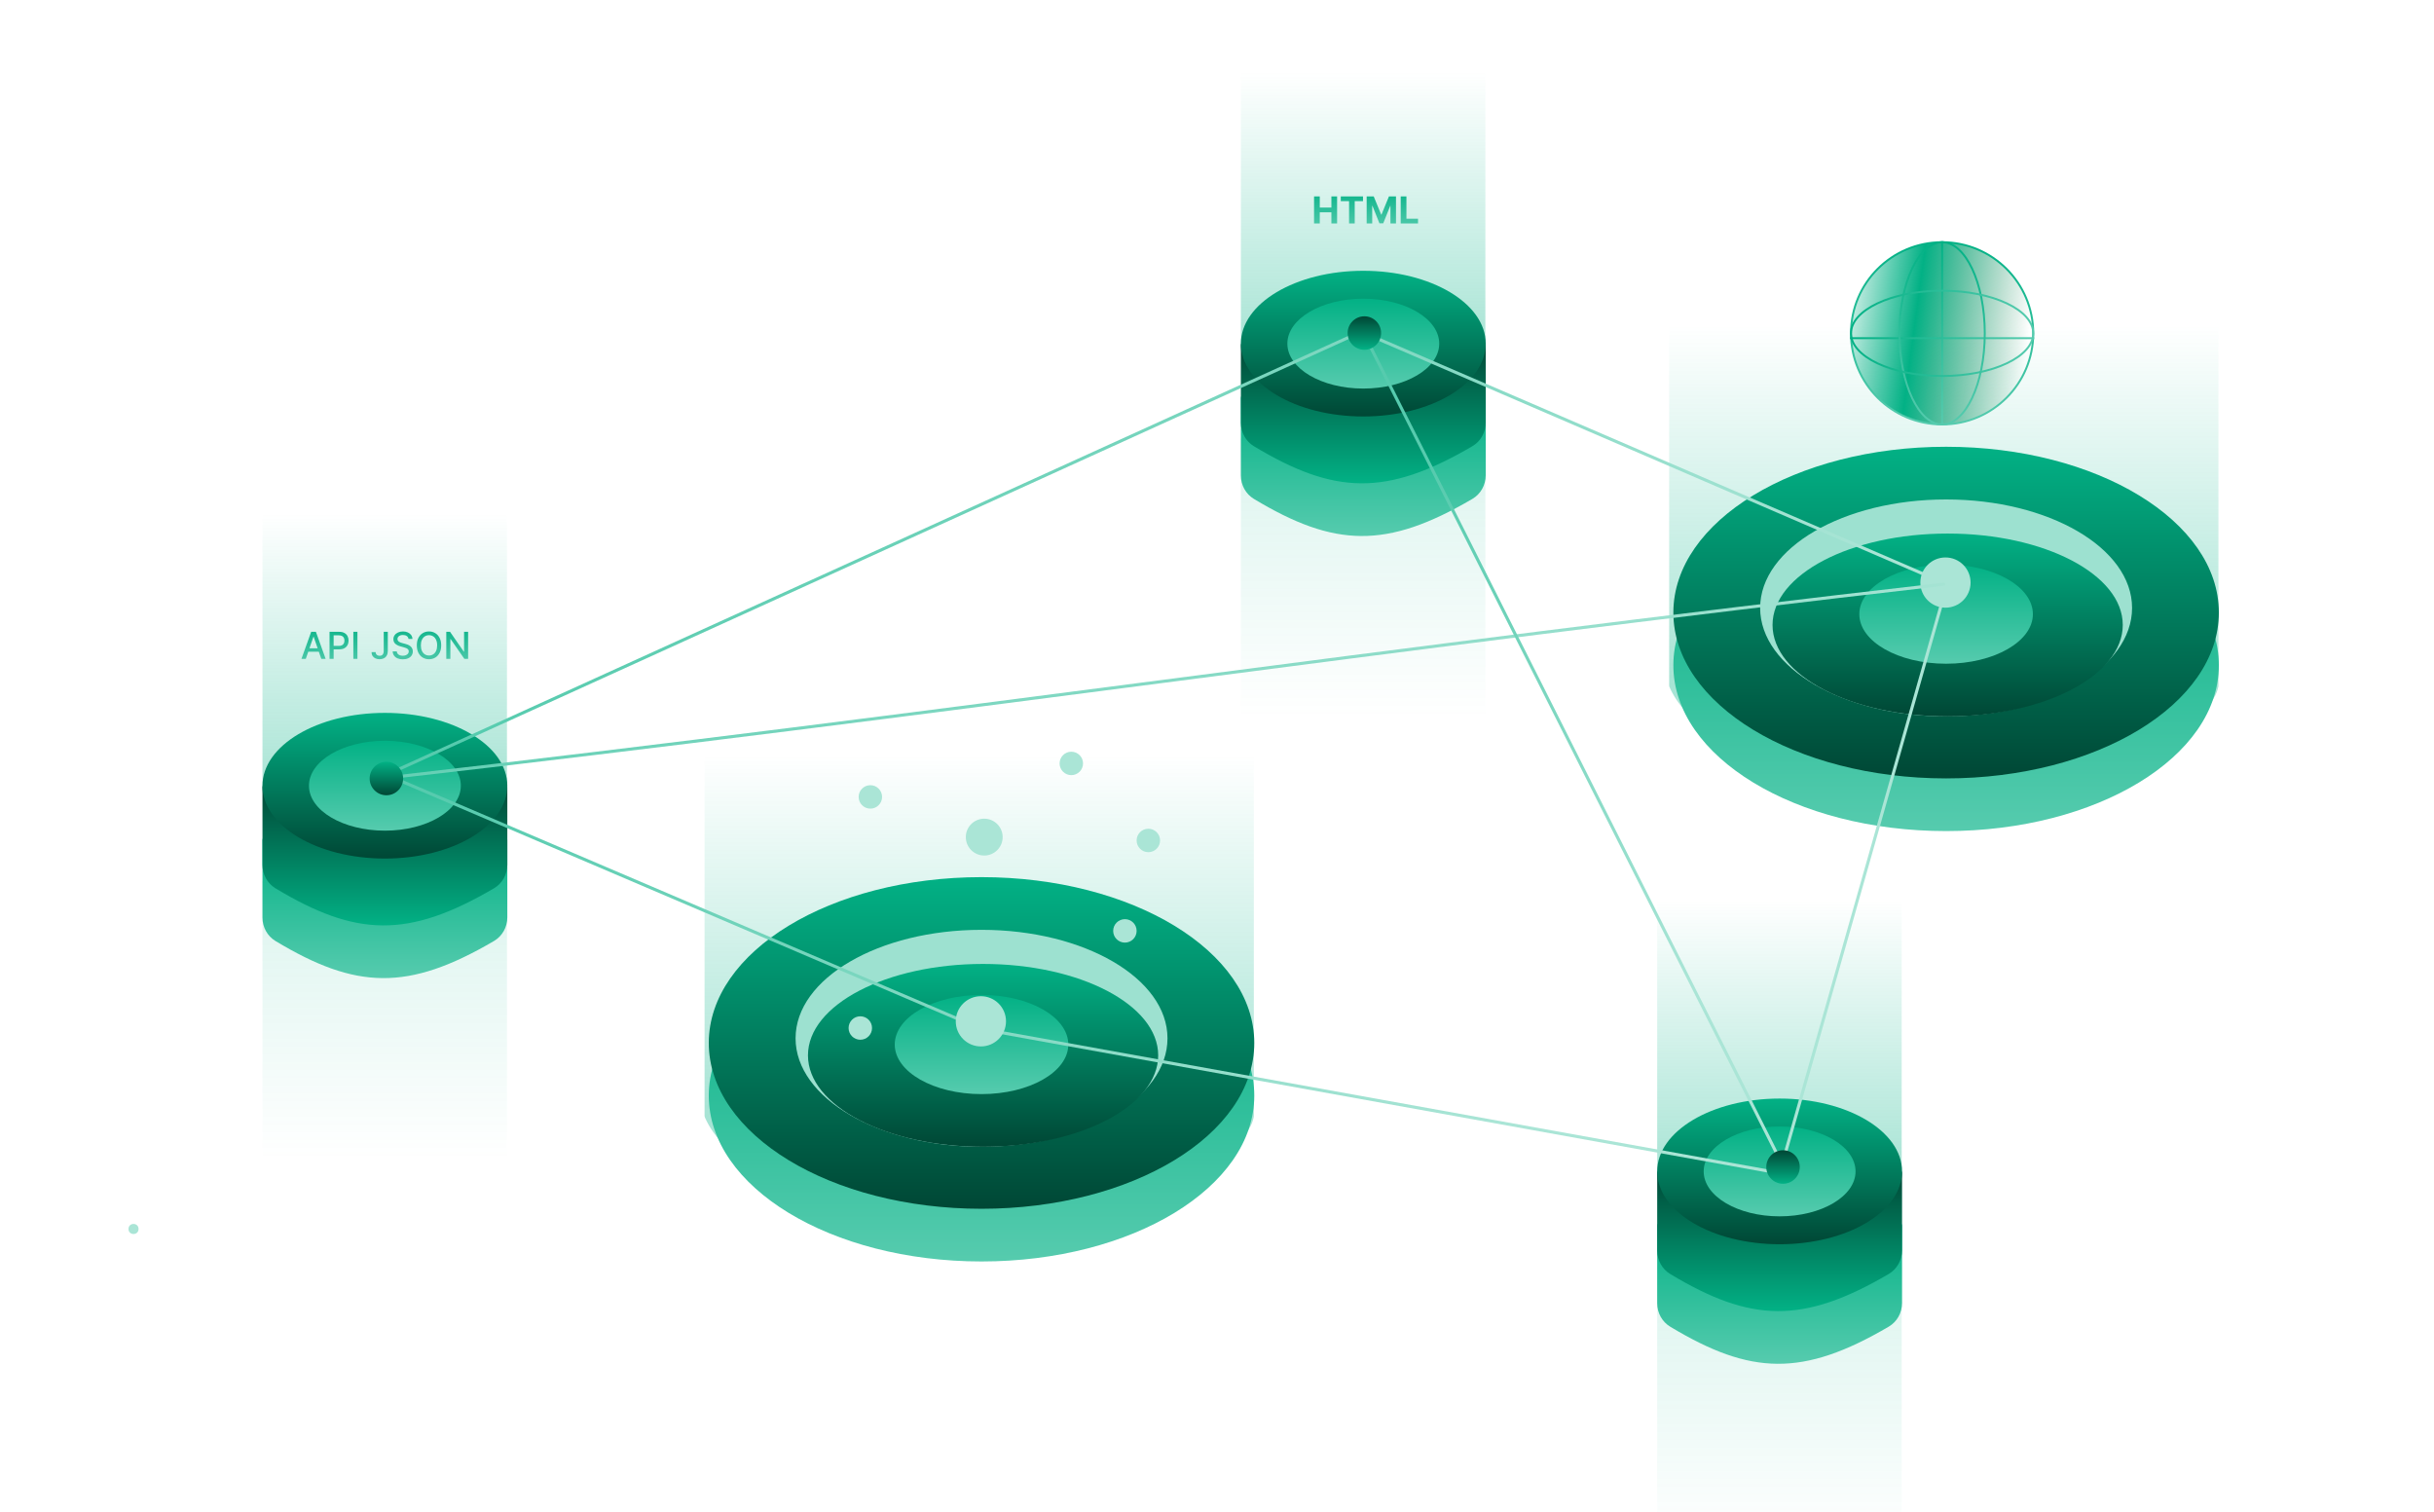 <svg width="644" height="400" viewBox="0 0 644 400" fill="none" xmlns="http://www.w3.org/2000/svg">
<g clip-path="url(#clip0_148_1577)">
<path d="M503.158 311.57C500.945 331.484 445.695 340.348 438.495 311.677C438.477 311.607 438.468 311.534 438.468 311.462V238.905C438.468 238.416 438.865 238.019 439.354 238.019H502.272C502.761 238.019 503.158 238.416 503.158 238.905V311.57Z" fill="url(#paint0_linear_148_1577)" fill-opacity="0.5"/>
<path d="M503.158 335.313C500.945 315.399 445.695 306.534 438.495 335.206C438.477 335.275 438.468 335.349 438.468 335.42V407.977C438.468 408.467 438.865 408.864 439.354 408.864H502.272C502.761 408.864 503.158 408.467 503.158 407.977V335.313Z" fill="url(#paint1_linear_148_1577)" fill-opacity="0.2"/>
<path d="M438.468 344.839V324.284C438.468 323.831 438.835 323.464 439.288 323.464H502.432C502.885 323.464 503.252 323.831 503.252 324.284V344.784C503.252 347.335 501.931 349.724 499.73 351.014C476.962 364.362 463.234 363.863 441.916 351.025C439.757 349.725 438.468 347.36 438.468 344.839Z" fill="url(#paint2_linear_148_1577)"/>
<path d="M438.468 330.898V310.343C438.468 309.89 438.835 309.523 439.288 309.523H502.432C502.885 309.523 503.252 309.89 503.252 310.343V330.843C503.252 333.394 501.931 335.784 499.73 337.074C476.962 350.421 463.234 349.922 441.916 337.085C439.757 335.784 438.468 333.419 438.468 330.898Z" fill="url(#paint3_linear_148_1577)"/>
<ellipse cx="470.86" cy="309.933" rx="32.392" ry="19.271" fill="url(#paint4_linear_148_1577)"/>
<ellipse cx="470.86" cy="309.933" rx="20.091" ry="11.891" fill="url(#paint5_linear_148_1577)"/>
<path d="M331.733 295.523C326.52 321.361 202.696 332.828 186.491 295.608C186.443 295.498 186.419 295.381 186.419 295.261V165.659C186.419 165.17 186.816 164.773 187.306 164.773H330.863C331.353 164.773 331.749 165.17 331.749 165.659V295.358C331.749 295.414 331.744 295.468 331.733 295.523Z" fill="url(#paint6_linear_148_1577)" fill-opacity="0.5"/>
<ellipse cx="259.698" cy="289.892" rx="72.164" ry="43.873" fill="url(#paint7_linear_148_1577)"/>
<ellipse cx="259.698" cy="275.951" rx="72.164" ry="43.873" fill="url(#paint8_linear_148_1577)"/>
<ellipse cx="259.698" cy="274.721" rx="49.203" ry="28.702" fill="#9DE1D0"/>
<ellipse cx="260.108" cy="279.232" rx="46.333" ry="24.191" fill="url(#paint9_linear_148_1577)"/>
<ellipse cx="259.697" cy="276.361" rx="22.961" ry="13.121" fill="url(#paint10_linear_148_1577)"/>
<g filter="url(#filter0_f_148_1577)">
<circle cx="3.102" cy="3.102" r="3.102" transform="matrix(1 0 0 -1 227.182 213.955)" fill="#AAE5D6"/>
</g>
<g filter="url(#filter1_f_148_1577)">
<circle cx="3.102" cy="3.102" r="3.102" transform="matrix(1 0 0 -1 224.524 275.1)" fill="#AAE5D6"/>
</g>
<g filter="url(#filter2_f_148_1577)">
<circle cx="4.874" cy="4.874" r="4.874" transform="matrix(1 0 0 -1 255.54 226.361)" fill="#AAE5D6"/>
</g>
<g filter="url(#filter3_f_148_1577)">
<circle cx="3.102" cy="3.102" r="3.102" transform="matrix(1 0 0 -1 280.352 205.093)" fill="#AAE5D6"/>
</g>
<g filter="url(#filter4_f_148_1577)">
<circle cx="3.102" cy="3.102" r="3.102" transform="matrix(1 0 0 -1 300.734 225.475)" fill="#AAE5D6"/>
</g>
<g filter="url(#filter5_f_148_1577)">
<circle cx="3.102" cy="3.102" r="3.102" transform="matrix(1 0 0 -1 294.53 249.401)" fill="#AAE5D6"/>
</g>
<path d="M134.136 209.524C131.923 229.438 76.673 238.302 69.473 209.631C69.456 209.562 69.446 209.488 69.446 209.417V136.859C69.446 136.37 69.843 135.973 70.332 135.973H133.25C133.739 135.973 134.136 136.37 134.136 136.859V209.524Z" fill="url(#paint11_linear_148_1577)" fill-opacity="0.5"/>
<path d="M134.136 233.267C131.923 213.353 76.673 204.488 69.473 233.16C69.456 233.229 69.446 233.303 69.446 233.374V305.932C69.446 306.421 69.843 306.818 70.332 306.818H133.25C133.739 306.818 134.136 306.421 134.136 305.932V233.267Z" fill="url(#paint12_linear_148_1577)" fill-opacity="0.2"/>
<path d="M69.446 242.793V222.238C69.446 221.785 69.813 221.418 70.266 221.418H133.41C133.863 221.418 134.23 221.785 134.23 222.238V242.738C134.23 245.289 132.909 247.678 130.709 248.968C107.94 262.316 94.212 261.817 72.894 248.979C70.735 247.679 69.446 245.314 69.446 242.793Z" fill="url(#paint13_linear_148_1577)"/>
<path d="M69.446 228.852V208.297C69.446 207.845 69.813 207.477 70.266 207.477H133.41C133.863 207.477 134.23 207.845 134.23 208.297V228.797C134.23 231.348 132.909 233.738 130.709 235.028C107.94 248.375 94.212 247.876 72.894 235.039C70.735 233.738 69.446 231.373 69.446 228.852Z" fill="url(#paint14_linear_148_1577)"/>
<ellipse cx="101.838" cy="207.887" rx="32.392" ry="19.271" fill="url(#paint15_linear_148_1577)"/>
<ellipse cx="101.838" cy="207.887" rx="20.091" ry="11.891" fill="url(#paint16_linear_148_1577)"/>
<g filter="url(#filter6_d_148_1577)">
<path d="M80.906 170.785H79.759L82.335 163.626H83.583L86.16 170.785H85.013L82.989 164.927H82.933L80.906 170.785ZM81.098 167.982H84.817V168.891H81.098V167.982ZM87.193 170.785V163.626H89.745C90.302 163.626 90.764 163.728 91.129 163.931C91.495 164.133 91.769 164.411 91.951 164.762C92.133 165.112 92.224 165.506 92.224 165.944C92.224 166.384 92.132 166.781 91.947 167.132C91.766 167.482 91.491 167.759 91.122 167.964C90.757 168.167 90.296 168.269 89.742 168.269H87.987V167.353H89.644C89.996 167.353 90.281 167.292 90.5 167.171C90.719 167.047 90.88 166.88 90.983 166.668C91.085 166.456 91.136 166.214 91.136 165.944C91.136 165.674 91.085 165.434 90.983 165.224C90.88 165.014 90.718 164.85 90.497 164.731C90.278 164.612 89.989 164.553 89.63 164.553H88.274V170.785H87.193ZM94.57 163.626V170.785H93.49V163.626H94.57ZM101.53 163.626H102.607V168.702C102.607 169.161 102.516 169.554 102.334 169.88C102.155 170.206 101.902 170.456 101.576 170.628C101.25 170.798 100.867 170.883 100.429 170.883C100.026 170.883 99.664 170.81 99.342 170.663C99.023 170.516 98.77 170.303 98.584 170.023C98.4 169.741 98.308 169.399 98.308 168.996H99.381C99.381 169.194 99.426 169.365 99.517 169.509C99.61 169.654 99.737 169.767 99.898 169.849C100.061 169.928 100.248 169.967 100.457 169.967C100.686 169.967 100.879 169.92 101.038 169.824C101.198 169.726 101.321 169.583 101.405 169.394C101.489 169.205 101.53 168.975 101.53 168.702V163.626ZM108.084 165.507C108.046 165.176 107.893 164.92 107.622 164.738C107.352 164.554 107.012 164.462 106.602 164.462C106.308 164.462 106.054 164.508 105.84 164.602C105.625 164.693 105.459 164.818 105.34 164.979C105.223 165.138 105.165 165.318 105.165 165.521C105.165 165.691 105.205 165.838 105.284 165.961C105.365 166.085 105.471 166.189 105.602 166.273C105.735 166.354 105.877 166.423 106.028 166.479C106.18 166.532 106.325 166.577 106.465 166.612L107.164 166.793C107.393 166.849 107.627 166.925 107.867 167.021C108.107 167.116 108.33 167.242 108.535 167.398C108.74 167.554 108.905 167.748 109.031 167.978C109.159 168.209 109.223 168.485 109.223 168.807C109.223 169.212 109.118 169.572 108.909 169.887C108.701 170.202 108.4 170.45 108.003 170.632C107.61 170.813 107.133 170.904 106.574 170.904C106.038 170.904 105.574 170.819 105.182 170.649C104.791 170.479 104.484 170.238 104.263 169.925C104.042 169.611 103.919 169.238 103.896 168.807H104.98C105.001 169.066 105.085 169.281 105.231 169.454C105.381 169.624 105.57 169.751 105.801 169.835C106.034 169.916 106.289 169.957 106.567 169.957C106.872 169.957 107.143 169.909 107.381 169.814C107.621 169.716 107.81 169.581 107.947 169.408C108.085 169.233 108.154 169.029 108.154 168.796C108.154 168.584 108.093 168.411 107.972 168.276C107.853 168.14 107.691 168.029 107.486 167.94C107.283 167.851 107.054 167.773 106.797 167.706L105.951 167.475C105.378 167.319 104.924 167.089 104.588 166.786C104.255 166.483 104.088 166.083 104.088 165.584C104.088 165.171 104.2 164.811 104.424 164.504C104.648 164.196 104.951 163.957 105.333 163.787C105.715 163.615 106.146 163.529 106.626 163.529C107.111 163.529 107.538 163.614 107.909 163.784C108.282 163.954 108.575 164.188 108.79 164.486C109.004 164.782 109.116 165.123 109.125 165.507H108.084ZM116.733 167.206C116.733 167.97 116.593 168.627 116.313 169.177C116.034 169.725 115.65 170.147 115.163 170.443C114.678 170.736 114.127 170.883 113.51 170.883C112.89 170.883 112.336 170.736 111.849 170.443C111.365 170.147 110.982 169.724 110.703 169.174C110.423 168.624 110.283 167.968 110.283 167.206C110.283 166.442 110.423 165.786 110.703 165.238C110.982 164.688 111.365 164.266 111.849 163.973C112.336 163.677 112.89 163.529 113.51 163.529C114.127 163.529 114.678 163.677 115.163 163.973C115.65 164.266 116.034 164.688 116.313 165.238C116.593 165.786 116.733 166.442 116.733 167.206ZM115.663 167.206C115.663 166.623 115.569 166.133 115.38 165.734C115.193 165.333 114.937 165.03 114.611 164.825C114.287 164.618 113.92 164.514 113.51 164.514C113.097 164.514 112.729 164.618 112.405 164.825C112.081 165.03 111.825 165.333 111.636 165.734C111.45 166.133 111.356 166.623 111.356 167.206C111.356 167.788 111.45 168.28 111.636 168.681C111.825 169.08 112.081 169.382 112.405 169.59C112.729 169.795 113.097 169.897 113.51 169.897C113.92 169.897 114.287 169.795 114.611 169.59C114.937 169.382 115.193 169.08 115.38 168.681C115.569 168.28 115.663 167.788 115.663 167.206ZM123.857 163.626V170.785H122.865L119.226 165.535H119.159V170.785H118.079V163.626H119.079L122.721 168.884H122.788V163.626H123.857Z" fill="url(#paint17_linear_148_1577)"/>
</g>
<path d="M586.947 181.652C581.734 207.49 457.91 218.957 441.704 181.736C441.656 181.627 441.633 181.509 441.633 181.39V51.788C441.633 51.298 442.03 50.902 442.519 50.902H586.077C586.566 50.902 586.963 51.298 586.963 51.788V181.486C586.963 181.542 586.958 181.597 586.947 181.652Z" fill="url(#paint18_linear_148_1577)" fill-opacity="0.5"/>
<ellipse cx="514.911" cy="176.021" rx="72.164" ry="43.873" fill="url(#paint19_linear_148_1577)"/>
<ellipse cx="514.911" cy="162.08" rx="72.164" ry="43.873" fill="url(#paint20_linear_148_1577)"/>
<ellipse cx="514.911" cy="160.85" rx="49.203" ry="28.702" fill="#9DE1D0"/>
<ellipse cx="515.32" cy="165.36" rx="46.333" ry="24.191" fill="url(#paint21_linear_148_1577)"/>
<ellipse cx="514.911" cy="162.49" rx="22.961" ry="13.121" fill="url(#paint22_linear_148_1577)"/>
<circle cx="514.741" cy="154.139" r="6.646" fill="#AAE5D6"/>
<path d="M393.006 92.551C390.794 112.465 335.543 121.329 328.343 92.658C328.326 92.589 328.317 92.515 328.317 92.444V19.886C328.317 19.397 328.714 19 329.203 19H392.12C392.61 19 393.006 19.397 393.006 19.886V92.551Z" fill="url(#paint23_linear_148_1577)" fill-opacity="0.5"/>
<path d="M393.006 116.294C390.794 96.38 335.543 87.516 328.343 116.187C328.326 116.256 328.317 116.33 328.317 116.401V188.959C328.317 189.448 328.714 189.845 329.203 189.845H392.12C392.61 189.845 393.006 189.448 393.006 188.959V116.294Z" fill="url(#paint24_linear_148_1577)" fill-opacity="0.2"/>
<path d="M328.317 125.82V105.265C328.317 104.812 328.684 104.445 329.137 104.445H392.281C392.734 104.445 393.101 104.812 393.101 105.265V125.765C393.101 128.316 391.78 130.706 389.579 131.996C366.811 145.343 353.083 144.844 331.765 132.007C329.605 130.706 328.317 128.341 328.317 125.82Z" fill="url(#paint25_linear_148_1577)"/>
<path d="M328.317 111.879V91.325C328.317 90.872 328.684 90.504 329.137 90.504H392.281C392.734 90.504 393.101 90.872 393.101 91.325V111.824C393.101 114.375 391.78 116.765 389.579 118.055C366.811 131.402 353.083 130.903 331.765 118.066C329.605 116.765 328.317 114.4 328.317 111.879Z" fill="url(#paint26_linear_148_1577)"/>
<ellipse cx="360.709" cy="90.915" rx="32.392" ry="19.271" fill="url(#paint27_linear_148_1577)"/>
<ellipse cx="360.709" cy="90.915" rx="20.091" ry="11.891" fill="url(#paint28_linear_148_1577)"/>
<g filter="url(#filter7_d_148_1577)">
<path d="M347.68 55.585V48.426H349.194V51.38H352.266V48.426H353.776V55.585H352.266V52.627H349.194V55.585H347.68ZM354.751 49.674V48.426H360.631V49.674H358.439V55.585H356.943V49.674H354.751ZM361.599 48.426H363.466L365.437 53.236H365.521L367.493 48.426H369.359V55.585H367.891V50.925H367.832L365.979 55.55H364.979L363.127 50.908H363.067V55.585H361.599V48.426ZM370.606 55.585V48.426H372.12V54.337H375.189V55.585H370.606Z" fill="url(#paint29_linear_148_1577)"/>
</g>
<g filter="url(#filter8_d_148_1577)">
<circle cx="513.854" cy="87.677" r="24.11" fill="url(#paint30_linear_148_1577)" stroke="url(#paint31_linear_148_1577)" stroke-width="0.518"/>
<path d="M513.855 63.308V112.047" stroke="url(#paint32_linear_148_1577)" stroke-width="0.518"/>
<path d="M489.485 88.96H538.224" stroke="url(#paint33_linear_148_1577)" stroke-width="0.518"/>
<path d="M513.854 63.567C516.883 63.567 519.704 66.169 521.783 70.557C523.852 74.925 525.138 80.978 525.138 87.677C525.138 94.377 523.852 100.43 521.783 104.798C519.704 109.186 516.883 111.787 513.854 111.787C510.825 111.787 508.005 109.186 505.926 104.798C503.857 100.43 502.57 94.377 502.57 87.677C502.57 80.978 503.857 74.925 505.926 70.557C508.005 66.169 510.825 63.567 513.854 63.567Z" stroke="url(#paint34_linear_148_1577)" stroke-width="0.518"/>
<path d="M489.744 87.678C489.744 84.649 492.346 81.828 496.734 79.749C501.102 77.68 507.155 76.394 513.854 76.394C520.554 76.394 526.607 77.68 530.976 79.749C535.364 81.828 537.965 84.649 537.965 87.678C537.965 90.707 535.363 93.527 530.976 95.605C526.607 97.674 520.554 98.962 513.854 98.962C507.155 98.962 501.102 97.674 496.734 95.605C492.347 93.527 489.744 90.707 489.744 87.678Z" stroke="url(#paint35_linear_148_1577)" stroke-width="0.518"/>
</g>
<path d="M360.153 87.75L102.248 205.017L259.697 272.261L470.86 310.393L515.183 154.582L360.153 87.75Z" stroke="url(#paint36_linear_148_1577)" stroke-width="0.82" stroke-linecap="round"/>
<path d="M102.248 205.837C253.405 188.544 363.14 171.876 514.297 154.582" stroke="url(#paint37_linear_148_1577)" stroke-width="0.82" stroke-linecap="round"/>
<path d="M360.549 87.677L472.09 309.163" stroke="url(#paint38_linear_148_1577)" stroke-width="0.82" stroke-linecap="round"/>
<circle cx="360.992" cy="88.12" r="4.431" fill="url(#paint39_linear_148_1577)"/>
<circle cx="471.762" cy="308.774" r="4.431" fill="url(#paint40_linear_148_1577)"/>
<circle cx="102.235" cy="205.979" r="4.431" fill="url(#paint41_linear_148_1577)"/>
<circle cx="259.528" cy="270.226" r="6.646" fill="#AAE5D6"/>
<g filter="url(#filter9_f_148_1577)">
<circle cx="1.329" cy="1.329" r="1.329" transform="matrix(1 0 0 -1 34 326.497)" fill="#AAE5D6"/>
</g>
</g>
<defs>
<filter id="filter0_f_148_1577" x="223.637" y="204.207" width="13.292" height="13.292" filterUnits="userSpaceOnUse" color-interpolation-filters="sRGB">
<feFlood flood-opacity="0" result="BackgroundImageFix"/>
<feBlend mode="normal" in="SourceGraphic" in2="BackgroundImageFix" result="shape"/>
<feGaussianBlur stdDeviation="1.772" result="effect1_foregroundBlur_148_1577"/>
</filter>
<filter id="filter1_f_148_1577" x="220.979" y="265.352" width="13.292" height="13.292" filterUnits="userSpaceOnUse" color-interpolation-filters="sRGB">
<feFlood flood-opacity="0" result="BackgroundImageFix"/>
<feBlend mode="normal" in="SourceGraphic" in2="BackgroundImageFix" result="shape"/>
<feGaussianBlur stdDeviation="1.772" result="effect1_foregroundBlur_148_1577"/>
</filter>
<filter id="filter2_f_148_1577" x="251.995" y="213.069" width="16.837" height="16.837" filterUnits="userSpaceOnUse" color-interpolation-filters="sRGB">
<feFlood flood-opacity="0" result="BackgroundImageFix"/>
<feBlend mode="normal" in="SourceGraphic" in2="BackgroundImageFix" result="shape"/>
<feGaussianBlur stdDeviation="1.772" result="effect1_foregroundBlur_148_1577"/>
</filter>
<filter id="filter3_f_148_1577" x="276.807" y="195.345" width="13.292" height="13.292" filterUnits="userSpaceOnUse" color-interpolation-filters="sRGB">
<feFlood flood-opacity="0" result="BackgroundImageFix"/>
<feBlend mode="normal" in="SourceGraphic" in2="BackgroundImageFix" result="shape"/>
<feGaussianBlur stdDeviation="1.772" result="effect1_foregroundBlur_148_1577"/>
</filter>
<filter id="filter4_f_148_1577" x="297.189" y="215.727" width="13.292" height="13.292" filterUnits="userSpaceOnUse" color-interpolation-filters="sRGB">
<feFlood flood-opacity="0" result="BackgroundImageFix"/>
<feBlend mode="normal" in="SourceGraphic" in2="BackgroundImageFix" result="shape"/>
<feGaussianBlur stdDeviation="1.772" result="effect1_foregroundBlur_148_1577"/>
</filter>
<filter id="filter5_f_148_1577" x="290.986" y="239.653" width="13.292" height="13.292" filterUnits="userSpaceOnUse" color-interpolation-filters="sRGB">
<feFlood flood-opacity="0" result="BackgroundImageFix"/>
<feBlend mode="normal" in="SourceGraphic" in2="BackgroundImageFix" result="shape"/>
<feGaussianBlur stdDeviation="1.772" result="effect1_foregroundBlur_148_1577"/>
</filter>
<filter id="filter6_d_148_1577" x="76.215" y="163.529" width="51.187" height="14.465" filterUnits="userSpaceOnUse" color-interpolation-filters="sRGB">
<feFlood flood-opacity="0" result="BackgroundImageFix"/>
<feColorMatrix in="SourceAlpha" type="matrix" values="0 0 0 0 0 0 0 0 0 0 0 0 0 0 0 0 0 0 127 0" result="hardAlpha"/>
<feOffset dy="3.545"/>
<feGaussianBlur stdDeviation="1.772"/>
<feComposite in2="hardAlpha" operator="out"/>
<feColorMatrix type="matrix" values="0 0 0 0 0.337 0 0 0 0 0.796 0 0 0 0 0.682 0 0 0 0.2 0"/>
<feBlend mode="normal" in2="BackgroundImageFix" result="effect1_dropShadow_148_1577"/>
<feBlend mode="normal" in="SourceGraphic" in2="effect1_dropShadow_148_1577" result="shape"/>
</filter>
<filter id="filter7_d_148_1577" x="344.136" y="48.426" width="34.598" height="14.248" filterUnits="userSpaceOnUse" color-interpolation-filters="sRGB">
<feFlood flood-opacity="0" result="BackgroundImageFix"/>
<feColorMatrix in="SourceAlpha" type="matrix" values="0 0 0 0 0 0 0 0 0 0 0 0 0 0 0 0 0 0 127 0" result="hardAlpha"/>
<feOffset dy="3.545"/>
<feGaussianBlur stdDeviation="1.772"/>
<feComposite in2="hardAlpha" operator="out"/>
<feColorMatrix type="matrix" values="0 0 0 0 0.337 0 0 0 0 0.796 0 0 0 0 0.682 0 0 0 0.2 0"/>
<feBlend mode="normal" in2="BackgroundImageFix" result="effect1_dropShadow_148_1577"/>
<feBlend mode="normal" in="SourceGraphic" in2="effect1_dropShadow_148_1577" result="shape"/>
</filter>
<filter id="filter8_d_148_1577" x="483.418" y="57.76" width="60.872" height="60.871" filterUnits="userSpaceOnUse" color-interpolation-filters="sRGB">
<feFlood flood-opacity="0" result="BackgroundImageFix"/>
<feColorMatrix in="SourceAlpha" type="matrix" values="0 0 0 0 0 0 0 0 0 0 0 0 0 0 0 0 0 0 127 0" result="hardAlpha"/>
<feOffset dy="0.518"/>
<feGaussianBlur stdDeviation="3.033"/>
<feComposite in2="hardAlpha" operator="out"/>
<feColorMatrix type="matrix" values="0 0 0 0 0.008 0 0 0 0 0.694 0 0 0 0 0.522 0 0 0 0.4 0"/>
<feBlend mode="normal" in2="BackgroundImageFix" result="effect1_dropShadow_148_1577"/>
<feBlend mode="normal" in="SourceGraphic" in2="effect1_dropShadow_148_1577" result="shape"/>
</filter>
<filter id="filter9_f_148_1577" x="30.455" y="320.294" width="9.748" height="9.748" filterUnits="userSpaceOnUse" color-interpolation-filters="sRGB">
<feFlood flood-opacity="0" result="BackgroundImageFix"/>
<feBlend mode="normal" in="SourceGraphic" in2="BackgroundImageFix" result="shape"/>
<feGaussianBlur stdDeviation="1.772" result="effect1_foregroundBlur_148_1577"/>
</filter>
<linearGradient id="paint0_linear_148_1577" x1="470.813" y1="238.019" x2="470.813" y2="311.57" gradientUnits="userSpaceOnUse">
<stop stop-color="#02B185" stop-opacity="0"/>
<stop offset="1" stop-color="#02B185" stop-opacity="0.7"/>
</linearGradient>
<linearGradient id="paint1_linear_148_1577" x1="470.813" y1="408.864" x2="470.813" y2="335.313" gradientUnits="userSpaceOnUse">
<stop stop-color="#02B185" stop-opacity="0"/>
<stop offset="1" stop-color="#02B185" stop-opacity="0.7"/>
</linearGradient>
<linearGradient id="paint2_linear_148_1577" x1="470.86" y1="323.464" x2="470.86" y2="360.84" gradientUnits="userSpaceOnUse">
<stop stop-color="#02B185"/>
<stop offset="1" stop-color="#56CBAE"/>
</linearGradient>
<linearGradient id="paint3_linear_148_1577" x1="470.86" y1="309.523" x2="470.86" y2="346.899" gradientUnits="userSpaceOnUse">
<stop stop-color="#004735"/>
<stop offset="1" stop-color="#02B185"/>
</linearGradient>
<linearGradient id="paint4_linear_148_1577" x1="470.86" y1="290.662" x2="470.86" y2="329.204" gradientUnits="userSpaceOnUse">
<stop stop-color="#02B185"/>
<stop offset="1" stop-color="#004735"/>
</linearGradient>
<linearGradient id="paint5_linear_148_1577" x1="470.86" y1="298.043" x2="470.86" y2="321.824" gradientUnits="userSpaceOnUse">
<stop stop-color="#02B185"/>
<stop offset="1" stop-color="#56CBAE"/>
</linearGradient>
<linearGradient id="paint6_linear_148_1577" x1="259.084" y1="199.776" x2="259.084" y2="295.442" gradientUnits="userSpaceOnUse">
<stop stop-color="#02B185" stop-opacity="0"/>
<stop offset="1" stop-color="#02B185" stop-opacity="0.7"/>
</linearGradient>
<linearGradient id="paint7_linear_148_1577" x1="259.698" y1="246.02" x2="259.698" y2="333.765" gradientUnits="userSpaceOnUse">
<stop stop-color="#02B185"/>
<stop offset="1" stop-color="#56CBAE"/>
</linearGradient>
<linearGradient id="paint8_linear_148_1577" x1="259.698" y1="232.079" x2="259.698" y2="319.824" gradientUnits="userSpaceOnUse">
<stop stop-color="#02B185"/>
<stop offset="1" stop-color="#004735"/>
</linearGradient>
<linearGradient id="paint9_linear_148_1577" x1="260.108" y1="255.04" x2="260.108" y2="303.423" gradientUnits="userSpaceOnUse">
<stop stop-color="#02B185"/>
<stop offset="1" stop-color="#004735"/>
</linearGradient>
<linearGradient id="paint10_linear_148_1577" x1="259.697" y1="263.241" x2="259.697" y2="289.482" gradientUnits="userSpaceOnUse">
<stop stop-color="#02B185"/>
<stop offset="1" stop-color="#56CBAE"/>
</linearGradient>
<linearGradient id="paint11_linear_148_1577" x1="101.791" y1="135.973" x2="101.791" y2="209.524" gradientUnits="userSpaceOnUse">
<stop stop-color="#02B185" stop-opacity="0"/>
<stop offset="1" stop-color="#02B185" stop-opacity="0.7"/>
</linearGradient>
<linearGradient id="paint12_linear_148_1577" x1="101.791" y1="306.818" x2="101.791" y2="233.267" gradientUnits="userSpaceOnUse">
<stop stop-color="#02B185" stop-opacity="0"/>
<stop offset="1" stop-color="#02B185" stop-opacity="0.7"/>
</linearGradient>
<linearGradient id="paint13_linear_148_1577" x1="101.838" y1="221.418" x2="101.838" y2="258.794" gradientUnits="userSpaceOnUse">
<stop stop-color="#02B185"/>
<stop offset="1" stop-color="#56CBAE"/>
</linearGradient>
<linearGradient id="paint14_linear_148_1577" x1="101.838" y1="207.477" x2="101.838" y2="244.853" gradientUnits="userSpaceOnUse">
<stop stop-color="#004735"/>
<stop offset="1" stop-color="#02B185"/>
</linearGradient>
<linearGradient id="paint15_linear_148_1577" x1="101.838" y1="188.616" x2="101.838" y2="227.159" gradientUnits="userSpaceOnUse">
<stop stop-color="#02B185"/>
<stop offset="1" stop-color="#004735"/>
</linearGradient>
<linearGradient id="paint16_linear_148_1577" x1="101.838" y1="195.997" x2="101.838" y2="219.778" gradientUnits="userSpaceOnUse">
<stop stop-color="#02B185"/>
<stop offset="1" stop-color="#56CBAE"/>
</linearGradient>
<linearGradient id="paint17_linear_148_1577" x1="102.081" y1="160.785" x2="102.081" y2="172.785" gradientUnits="userSpaceOnUse">
<stop stop-color="#02B185"/>
<stop offset="1" stop-color="#56CBAE"/>
</linearGradient>
<linearGradient id="paint18_linear_148_1577" x1="514.298" y1="85.905" x2="514.298" y2="181.571" gradientUnits="userSpaceOnUse">
<stop stop-color="#02B185" stop-opacity="0"/>
<stop offset="1" stop-color="#02B185" stop-opacity="0.7"/>
</linearGradient>
<linearGradient id="paint19_linear_148_1577" x1="514.911" y1="132.148" x2="514.911" y2="219.893" gradientUnits="userSpaceOnUse">
<stop stop-color="#02B185"/>
<stop offset="1" stop-color="#56CBAE"/>
</linearGradient>
<linearGradient id="paint20_linear_148_1577" x1="514.911" y1="118.208" x2="514.911" y2="205.953" gradientUnits="userSpaceOnUse">
<stop stop-color="#02B185"/>
<stop offset="1" stop-color="#004735"/>
</linearGradient>
<linearGradient id="paint21_linear_148_1577" x1="515.32" y1="141.169" x2="515.32" y2="189.552" gradientUnits="userSpaceOnUse">
<stop stop-color="#02B185"/>
<stop offset="1" stop-color="#004735"/>
</linearGradient>
<linearGradient id="paint22_linear_148_1577" x1="514.911" y1="149.369" x2="514.911" y2="175.611" gradientUnits="userSpaceOnUse">
<stop stop-color="#02B185"/>
<stop offset="1" stop-color="#56CBAE"/>
</linearGradient>
<linearGradient id="paint23_linear_148_1577" x1="360.662" y1="19" x2="360.662" y2="92.551" gradientUnits="userSpaceOnUse">
<stop stop-color="#02B185" stop-opacity="0"/>
<stop offset="1" stop-color="#02B185" stop-opacity="0.7"/>
</linearGradient>
<linearGradient id="paint24_linear_148_1577" x1="360.662" y1="189.845" x2="360.662" y2="116.294" gradientUnits="userSpaceOnUse">
<stop stop-color="#02B185" stop-opacity="0"/>
<stop offset="1" stop-color="#02B185" stop-opacity="0.7"/>
</linearGradient>
<linearGradient id="paint25_linear_148_1577" x1="360.709" y1="104.445" x2="360.709" y2="141.821" gradientUnits="userSpaceOnUse">
<stop stop-color="#02B185"/>
<stop offset="1" stop-color="#56CBAE"/>
</linearGradient>
<linearGradient id="paint26_linear_148_1577" x1="360.709" y1="90.504" x2="360.709" y2="127.881" gradientUnits="userSpaceOnUse">
<stop stop-color="#004735"/>
<stop offset="1" stop-color="#02B185"/>
</linearGradient>
<linearGradient id="paint27_linear_148_1577" x1="360.709" y1="71.643" x2="360.709" y2="110.186" gradientUnits="userSpaceOnUse">
<stop stop-color="#02B185"/>
<stop offset="1" stop-color="#004735"/>
</linearGradient>
<linearGradient id="paint28_linear_148_1577" x1="360.709" y1="79.024" x2="360.709" y2="102.805" gradientUnits="userSpaceOnUse">
<stop stop-color="#02B185"/>
<stop offset="1" stop-color="#56CBAE"/>
</linearGradient>
<linearGradient id="paint29_linear_148_1577" x1="361.313" y1="45.585" x2="361.313" y2="57.585" gradientUnits="userSpaceOnUse">
<stop stop-color="#02B185"/>
<stop offset="1" stop-color="#56CBAE"/>
</linearGradient>
<linearGradient id="paint30_linear_148_1577" x1="491.561" y1="30.367" x2="543.55" y2="37.282" gradientUnits="userSpaceOnUse">
<stop stop-color="#02B185" stop-opacity="0"/>
<stop offset="0.423" stop-color="#02B185"/>
<stop offset="1" stop-color="#1C8553" stop-opacity="0"/>
</linearGradient>
<linearGradient id="paint31_linear_148_1577" x1="513.854" y1="63.308" x2="513.854" y2="112.047" gradientUnits="userSpaceOnUse">
<stop stop-color="#02B185"/>
<stop offset="1" stop-color="#56CBAE"/>
</linearGradient>
<linearGradient id="paint32_linear_148_1577" x1="514.355" y1="63.308" x2="514.355" y2="112.047" gradientUnits="userSpaceOnUse">
<stop stop-color="#02B185"/>
<stop offset="1" stop-color="#56CBAE"/>
</linearGradient>
<linearGradient id="paint33_linear_148_1577" x1="489.485" y1="88.46" x2="538.224" y2="88.46" gradientUnits="userSpaceOnUse">
<stop stop-color="#02B185"/>
<stop offset="1" stop-color="#56CBAE"/>
</linearGradient>
<linearGradient id="paint34_linear_148_1577" x1="513.854" y1="63.308" x2="513.854" y2="112.047" gradientUnits="userSpaceOnUse">
<stop stop-color="#02B185"/>
<stop offset="1" stop-color="#56CBAE"/>
</linearGradient>
<linearGradient id="paint35_linear_148_1577" x1="489.485" y1="87.677" x2="538.224" y2="87.677" gradientUnits="userSpaceOnUse">
<stop stop-color="#02B185"/>
<stop offset="1" stop-color="#56CBAE"/>
</linearGradient>
<linearGradient id="paint36_linear_148_1577" x1="160.02" y1="136.253" x2="401.351" y2="294.933" gradientUnits="userSpaceOnUse">
<stop stop-color="#56CBAE"/>
<stop offset="1" stop-color="#AAE5D6"/>
</linearGradient>
<linearGradient id="paint37_linear_148_1577" x1="159.896" y1="165.748" x2="197.705" y2="273.507" gradientUnits="userSpaceOnUse">
<stop stop-color="#56CBAE"/>
<stop offset="1" stop-color="#AAE5D6"/>
</linearGradient>
<linearGradient id="paint38_linear_148_1577" x1="376.154" y1="135.927" x2="466.64" y2="152.082" gradientUnits="userSpaceOnUse">
<stop stop-color="#56CBAE"/>
<stop offset="1" stop-color="#AAE5D6"/>
</linearGradient>
<linearGradient id="paint39_linear_148_1577" x1="360.992" y1="83.69" x2="360.992" y2="92.551" gradientUnits="userSpaceOnUse">
<stop stop-color="#004735"/>
<stop offset="1" stop-color="#02B185"/>
</linearGradient>
<linearGradient id="paint40_linear_148_1577" x1="471.762" y1="304.343" x2="471.762" y2="313.204" gradientUnits="userSpaceOnUse">
<stop stop-color="#004735"/>
<stop offset="1" stop-color="#02B185"/>
</linearGradient>
<linearGradient id="paint41_linear_148_1577" x1="102.235" y1="201.549" x2="102.235" y2="210.41" gradientUnits="userSpaceOnUse">
<stop stop-color="#02B185"/>
<stop offset="1" stop-color="#004735"/>
</linearGradient>
<clipPath id="clip0_148_1577">
<rect width="644" height="400" fill="white"/>
</clipPath>
</defs>
</svg>
